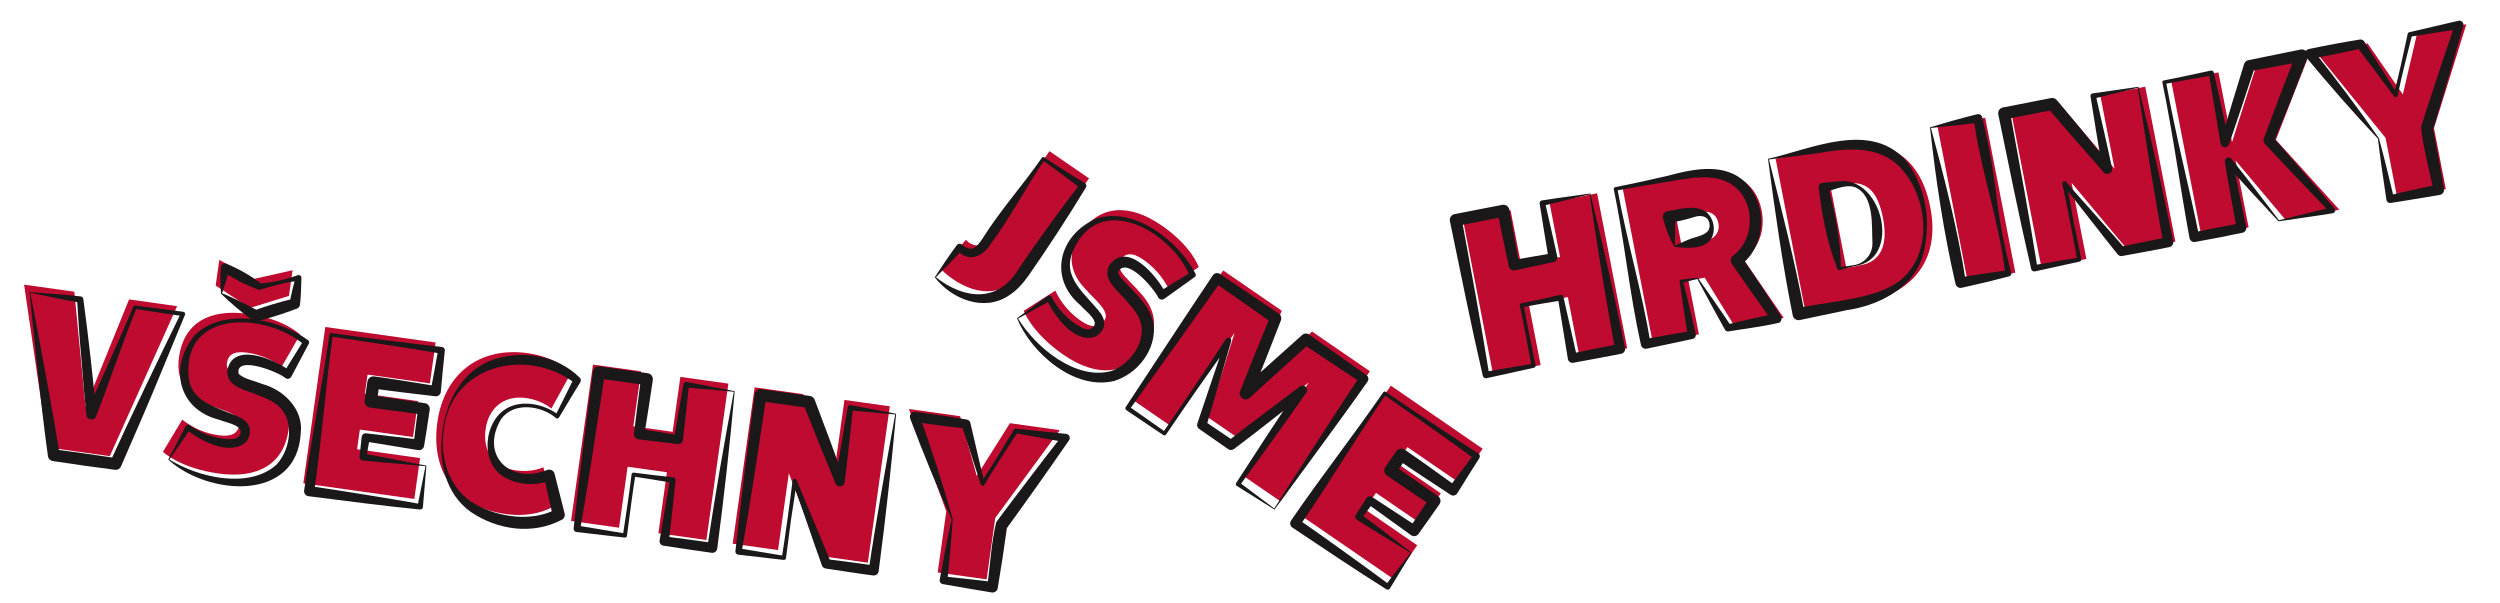 <?xml version="1.0" encoding="UTF-8"?><svg id="uuid-3bf481db-0c0f-4449-8883-a372dbc1bb80" xmlns="http://www.w3.org/2000/svg" xmlns:xlink="http://www.w3.org/1999/xlink" viewBox="0 0 1413.98 341.24"><defs><clipPath id="uuid-5739f59f-5279-4214-8e11-b55d16ccd5d9"><rect x="241.69" y="-62.65" width="127.1" height="598.61" transform="translate(28.41 505.98) rotate(-82)" style="fill:none;"/></clipPath><clipPath id="uuid-32be4c91-fff3-46b0-bbc2-e0911eda718a"><rect x="632.42" y="47.66" width="101.17" height="316.82" transform="translate(130.23 657.07) rotate(-56)" style="fill:none;"/></clipPath><clipPath id="uuid-91cc2bb2-2a1a-495e-8fe3-2c634069c686"><rect x="822.57" y="59.89" width="586.86" height="105.48" transform="translate(.99 234.62) rotate(-12.01)" style="fill:none;"/></clipPath></defs><g id="uuid-9fba72c0-9b96-4076-80ca-2ab9e4f05bbc"><g id="uuid-6de97cb6-78bf-44a5-9b16-d0726625d567"><path id="uuid-839c294e-fa59-4b4e-ba20-23b2a6bc8779" d="M13.62,161l13.47,92.09,35,4.91,38.08-84.83-27.17-3.82-24.63,60.69-6.33-65.05-28.42-3.99Z" style="fill:#be0b2f;"/><g id="uuid-41f56afe-d09e-45f4-87ff-f02722ebc68a"><g style="clip-path:url(#uuid-5739f59f-5279-4214-8e11-b55d16ccd5d9);"><g id="uuid-001cdfef-ba56-42b1-9167-c88128c122b0"><path id="uuid-4e8e890e-21a6-48fb-acf2-3e3f02d77a6a" d="M92.16,255.52l10.92-18.17c6,4.78,13.18,7.84,20.79,8.85,6.57.92,10.81-.8,11.56-6.11.72-5.18-6.46-7.21-14.7-10.05l-3.04-1.2c-10.32-3.63-18.56-11.88-16.45-26.91,2.65-18.83,16.63-27.55,39.12-24.4,20.72,2.91,29.4,11.73,29.4,11.73l-10.41,18.12c-5.84-4.23-12.62-6.95-19.76-7.93-7.2-1.01-10.59,1.09-11.28,6.02-.78,5.56,6.96,7.29,15.42,10.41l2.92,1.19c9.8,3.56,18.64,11.39,16.58,26.04-2.7,19.2-17.19,27.86-39.68,24.7-21.98-3.09-31.38-12.28-31.38-12.28M121.98,161.54l2.05-14.53,19.61,10.75,21.83-4.93-2.04,14.53-22.09,6.82-19.35-12.64Z" style="fill:#be0b2f;"/><path id="uuid-0b3ce35c-de18-44d2-bcee-c36b27b0638e" d="M237.59,259.08l-3.25,23.12-62.78-8.82,12.42-88.44,62.41,8.77-3.25,23.12-35.25-4.95-1.51,10.75,30.07,4.23-2.85,20.33-30.07-4.23-1.57,11.12,35.63,5.01Z" style="fill:#be0b2f;"/><path id="uuid-ac6b6f0d-cdf6-477f-b419-abc27ea3c137" d="M247.37,238.82c3.85-27.43,23.81-42.9,51.11-39.07,16.93,2.37,24.61,10.93,24.61,10.93l-11.24,20.44s-5.01-4.7-14.36-6.01c-12.25-1.73-21.14,5.54-22.82,17.53-1.76,12.51,4.44,21.61,17.19,23.41,9.47,1.33,15.46-1.82,15.46-1.82l5.35,22.4s-9.93,6.47-26.73,4.11c-29.31-4.12-42.35-25.03-38.57-51.93" style="fill:#be0b2f;"/><path id="uuid-7a00f5ed-e589-4239-b257-243d2a81ed47" d="M411.97,216.98l-12.44,88.44-27.16-3.82,4.84-34.49-22.23-3.12-4.85,34.49-27.16-3.82,12.43-88.45,27.17,3.82-4.37,31.08,22.24,3.13,4.37-31.08,27.17,3.82Z" style="fill:#be0b2f;"/><path id="uuid-016c3538-d427-4b54-b8a8-4d001367e9f2" d="M503.27,229.81l-12.42,88.45-26.79-3.77-17.9-46.83-6.11,43.46-25.65-3.6,12.43-88.45,27.42,3.86,17.49,45.1,5.88-41.82,25.65,3.6Z" style="fill:#be0b2f;"/><path id="uuid-76c2d2ad-7fc4-4cd6-8844-adbf2a52026e" d="M535.21,289.19l-21.11-57.86,28.93,4.07,9.42,33.79,18.75-29.84,28.18,3.96-36.48,49.63-4.88,34.76-27.67-3.9,4.87-34.62Z" style="fill:#be0b2f;"/><path id="uuid-eb893dea-a3a9-4432-94e1-a57f94dbf93d" d="M16.71,165.19c9.01.82,18.88,1.28,28.9,2.45.83.1,1.47.77,1.53,1.6,2.91,21.6,5.36,43.25,7.34,64.94l-5.43-.79c8.51-20.11,18.09-39.79,26.33-60.01.17-.42.61-.67,1.06-.6,9.06,1.29,18.13,2.41,27.2,3.56.68.09,1.16.71,1.07,1.39-.02.12-.05.24-.1.36l-17.78,42.98c-5.97,14.31-12.28,28.47-18.39,42.71-.58,1.34-1.97,2.13-3.41,1.94-11.74-1.53-23.46-3.14-35.15-4.95-1.44-.22-2.56-1.36-2.77-2.8-2.24-15.82-3.89-31.67-5.73-47.28l-4.68-45.5ZM17.17,165.64c5.04,26.58,12.46,65.17,16.53,91.37l-2.82-2.81c11.68,1.49,23.35,3.16,35,4.92l-3.5,1.93c11.2-24.47,27.94-59.48,39.98-83.99l.97,1.75c-9.04-1.4-18.07-2.82-27.13-4.07l1.06-.61c-8.18,20.25-15.02,41.03-22.94,61.38-.95,2.72-5.21,2.12-5.42-.7-1.21-10.85-2.04-21.74-2.94-32.63-.99-10.84-1.72-21.71-2.35-32.59l1.53,1.6c-8.92-1.51-18-3.71-27.95-5.54" style="fill:#1a1818;"/><path id="uuid-8b6f09a5-61fc-4adb-abd1-7bd4ca378395" d="M95.16,259.97l9.91-19.01c.4-.73,1.31-.99,2.04-.6.12.07.23.15.33.24,5.79,4.19,12.56,6.82,19.66,7.63,3.37.45,6.94.18,8.16-1.57,4.09-6.04-7.07-7.39-11.34-9.27-23.41-5.79-28.47-30.08-13.86-47.73,16.02-16.06,47.57-9.49,64.25,2.78.61.52.73,1.43.27,2.09l-9.78,18.46c-.61,1.15-2.04,1.59-3.19.98-3.65-3.48-28.66-13.39-26.65-2.6,3.14,3.15,8.92,3.95,13.52,5.86,11.87,3.18,23.19,14.17,21.64,27.49-2.04,39.74-52.77,35.53-74.94,15.23M95.8,259.89c16.21,10.18,45,16.92,60.54,2.95,8.51-9.03,10.83-27.24-.92-34.77-2.7-1.98-5.75-3.02-9.36-4.55-5.99-2.8-17.57-4.18-17.54-13.29,2.34-17.61,26.92-7.03,35.69-.34l-3.64.68,10.99-17.76.27,2.09c-20.35-17.67-67.15-20.47-65.26,16.51.5,17.15,17.66,18.92,30.07,25.18,1.74,1.07,4.11,2.86,4.66,6.01.34,2.62-.43,5.26-2.13,7.29-8.96,8.41-25.84-.56-33.77-6.97l2.35-.36-11.93,17.33Z" style="fill:#1a1818;"/><path id="uuid-34fec142-7d9f-4d66-9794-9c42b6b28bcf" d="M125.02,166.1c-.43-4.99-.47-10.01-.11-15,.1-1.29,1.22-2.26,2.52-2.16,7.32,2.91,14.19,6.82,20.43,11.62l-1.3-.18c7.47-.56,14.83-2.16,21.87-4.75.84-.26,1.74.21,2,1.06.08.26.09.55.03.82-.12,4.92-.23,9.84-.77,14.71-.12,1.08-.84,2-1.87,2.36-7.27,2.77-14.69,5.13-22.23,7.05-.89.31-1.88.17-2.65-.37-6.32-4.62-12.31-9.67-17.91-15.14M125.6,165.83c7.09,3.03,14.02,6.41,20.77,10.14l-2.65-.37c7.25-2.64,14.64-4.86,22.15-6.64l-2.06,2.42c.83-4.82,2.07-9.58,3.31-14.35l2.03,1.87c-7.83.46-15.28,3.08-22.65,5.08-7.17-2.63-14-6.12-20.33-10.38l3.62-1.81c-.97,4.35-2.45,8.79-4.19,14.05" style="fill:#1a1818;"/><path id="uuid-ec5a4ce5-329b-48ef-9a1a-d1e3348ff16d" d="M241.17,263.3l-1.97,23.53c-.08.82-.8,1.42-1.62,1.35-.05,0-.1-.01-.14-.02-18.28-1.75-44.49-5.14-62.97-7.51-1.56-.2-2.66-1.62-2.46-3.18,0-.02,0-.05.01-.07,4.06-29.5,10.14-58.69,14.31-88.17.08-.53.56-.9,1.09-.83,18.44,2.6,44.31,5.79,62.54,7.85,1.01.12,1.73,1.02,1.63,2.03-.78,7.79-1.65,15.56-2.28,23.37-.12,1.5-1.44,2.61-2.94,2.49-.03,0-.06,0-.09,0-11.86-1.41-23.73-2.77-35.55-4.44l3.87-2.92-1.44,10.75-2.97-3.94,30.03,4.43c1.79.23,3.05,1.88,2.82,3.67,0,.02,0,.03,0,.05-.98,6.82-2.04,13.63-3.17,20.43-.26,1.59-1.75,2.67-3.34,2.41,0,0-.01,0-.02,0l-29.98-4.9,2.61-1.96-1.96,11.07-1.63-2.17c12.33,2.06,24.23,4.64,35.62,6.71M240.66,263.69c-12.36-1.26-24.21-2.02-35.64-3.29-1.03-.12-1.77-1.05-1.65-2.07,0-.03,0-.07.01-.1l1.18-11.18c.14-1.23,1.25-2.12,2.48-1.98.05,0,.09.01.14.02l30.16,3.55-3.39,2.55c.77-6.81,1.62-13.6,2.55-20.37l2.8,3.71-30.08-4.03c-1.9-.26-3.24-2.01-2.98-3.91,0-.01,0-.03,0-.04l1.57-10.73c.28-1.87,2.01-3.17,3.88-2.92,11.75,1.64,23.45,3.59,35.17,5.49l-3.26,2.46c1.53-7.64,2.83-15.32,4.22-22.98l1.62,2.15c-17.97-3.17-43.98-6.98-62.28-9.69l1.1-.84c-4.12,29.48-6.32,59.24-10.55,88.7l-2.44-3.25c18.52,2.7,44.44,6.9,62.6,10.13l-1.75,1.32,4.54-22.71Z" style="fill:#1a1818;"/><path id="uuid-6f654b28-318f-43a5-bcae-9ce0c0ff3d69" d="M250.37,243.19c2.13-16.8,11.49-33.72,28.35-39.72,16.69-5.65,36.46-2.57,49.25,10.21.63.65.74,1.65.28,2.43-4.01,6.67-8.14,13.27-12.06,19.99-.33.57-1.06.76-1.63.43,0,0,0,0,0,0-8.3-7.2-23.97-9.46-31.12.49-12.2,20.39,5.14,37.04,25.76,28.91,1.55-.78,3.43-.16,4.21,1.39.1.2.18.41.24.63l5.66,22.32c.43,1.41-.17,2.93-1.46,3.65-16.6,8.78-36.36,5.84-51.35-4.22-14.91-10.39-18.8-29.67-16.12-46.5M251.01,243.28c-2.53,16.08,3.48,34.34,18.29,42.14,12.96,7.31,31.6,9.7,44.82,2.78l-1.45,3.65-5.05-22.46,4.45,2.02c-8.44,3.55-18.03,3.13-26.14-1.13-12.51-6.63-12.8-24.83-4.58-34.89,8.62-10.49,24.73-8.2,34.6-.71l-1.82.29c3.57-6.91,6.93-13.94,10.42-20.89l.27,2.42c-26.83-20.21-69.8-10.15-73.83,26.77" style="fill:#1a1818;"/><path id="uuid-3a24a6c2-8242-4433-acb8-4bb14b31094a" d="M415.54,221.2c-2.63,29.15-5.98,59.57-9.87,89.03-.19,1.53-1.58,2.62-3.12,2.43h0c-9.13-1.21-18.22-2.7-27.33-4.03-1.4-.21-2.38-1.51-2.17-2.92l5.91-34.41,1.35,1.8c-7.37-1.33-14.77-2.48-22.17-3.59l1.26-.96c-1.87,11.46-3.26,22.99-4.79,34.5-.08.64-.67,1.09-1.31,1.01,0,0-.01,0-.02,0l-27.26-3.15c-1-.12-1.71-1.02-1.59-2.02,0-.03,0-.05.01-.08,3.12-29.62,7.1-59.13,10.9-88.65.24-1.84,1.92-3.14,3.76-2.91.04-.06,27.19,3.89,27.24,3.85,1.84.24,3.13,1.92,2.89,3.76,0,.01,0,.02,0,.04-1.56,10.36-3.07,20.73-4.79,31.06l-2.53-3.35,22.17,3.56-2.84,2.15c1.65-10.36,3.56-20.69,5.33-31.03.14-.82.92-1.38,1.74-1.24,0,0,0,0,0,0,9.41,1.65,18.47,3.62,27.2,5.18M415.02,221.59c-9.37-.98-18.42-1.56-27.12-2.46l1.77-1.33c-1.15,10.4-2.16,20.82-3.43,31.2-.17,1.36-1.41,2.32-2.76,2.16-.03,0-.05,0-.07-.01l-22.3-2.68c-1.59-.19-2.73-1.64-2.54-3.23,1.21-10.43,2.61-20.85,3.97-31.26l2.88,3.82-27.16-3.8,3.84-2.89c-4.48,29.43-8.78,58.89-13.95,88.23l-1.59-2.09,27.07,4.49-1.33,1c1.71-11.48,3.55-22.95,4.91-34.48.07-.6.6-1.02,1.2-.96,0,0,0,0,.01,0,7.44.97,14.88,1.91,22.35,2.66.84.09,1.46.84,1.37,1.69,0,.04,0,.07-.02.11l-3.79,34.64-2.26-3c9.07,1.22,18.15,2.29,27.19,3.64l-3.2,2.41c4.4-29.53,9.39-58.04,14.97-87.85" style="fill:#1a1818;"/><path id="uuid-1fd5e7ca-1502-4bd3-8b6e-622867f8be77" d="M506.85,234.03c-2.65,29.15-5.98,59.57-9.89,89.03-.19,1.52-1.58,2.61-3.1,2.42-8.99-1.14-17.94-2.64-26.91-3.94-.94-.14-1.74-.79-2.06-1.68-5.67-15.73-10.89-31.62-16.56-47.35l2.37-.26-3.31,21.69-2.85,21.75c-.08.63-.66,1.08-1.29,1-.03,0-25.73-2.99-25.77-2.99-.97-.11-1.66-.99-1.54-1.95,0-.03,0-.05.01-.08,3.1-29.62,7.07-59.13,10.88-88.65.24-1.83,1.91-3.12,3.74-2.88h0s27.43,3.85,27.49,3.82c1.23.17,2.26.99,2.71,2.15,5.75,15.06,11.36,30.19,16.82,45.37l-5.18.6c2.17-13.95,4.67-27.86,7.07-41.78.14-.78.88-1.3,1.66-1.17.03,0,25.7,4.91,25.73,4.91M506.34,234.42l-25.6-2.31,1.7-1.28c-1.52,14-2.95,28.02-4.71,41.99-.22,1.47-1.59,2.49-3.07,2.27-.92-.14-1.7-.73-2.07-1.58-6.18-14.94-12.25-29.92-18.19-44.94l2.7,2.14-27.41-3.89,3.8-2.86c-4.47,29.43-8.79,58.89-13.99,88.22l-1.53-2.03,25.56,4.22-1.32,1c1.74-10.81,4.76-32.6,6.05-43.46.1-.68.72-1.15,1.4-1.05.43.06.8.35.97.75,6.26,15.51,12.98,30.84,19.25,46.35l-2.12-1.69c8.93,1.21,17.89,2.23,26.81,3.6l-3.2,2.41c3.67-25.15,10.26-62.39,14.97-87.86" style="fill:#1a1818;"/><path id="uuid-5974e00d-5f04-45dc-8316-4021007f46bd" d="M538.21,293.64c-8.54-18.88-16.17-37.71-23.42-56.94-.53-1.45.22-3.06,1.68-3.59.4-.15.84-.2,1.26-.15,9.75,1.21,19.48,2.65,29.16,4.36.94.16,1.7.87,1.92,1.8,2.72,11.38,5.25,22.82,8.08,34.17l-2.08-.3c6.51-9.78,12.59-19.84,18.62-29.92.26-.44.77-.67,1.27-.59l28.31,2.92c1.27.15,2.18,1.3,2.04,2.57-.05.42-.21.81-.47,1.15-11.67,16.89-23.54,33.65-35.61,50.26l.63-1.54c-1.58,11.64-3.35,23.25-5.3,34.84-.26,1.59-1.77,2.67-3.36,2.41,0,0-.01,0-.02,0-9.25-1.59-18.52-3.02-27.74-4.74-1.14-.21-1.9-1.3-1.69-2.44,0,0,0,0,0,0,2.07-11.29,4.22-22.67,6.73-34.27M538.85,293.58c-.75,11.48-1.84,23.17-3.01,34.95l-1.87-2.48c9.28.89,18.53,2.05,27.79,3.07l-3.41,2.57c1.74-12.05,2.26-24.58,5.11-36.34,6.06-8.29,12.37-16.4,18.54-24.6,6.17-8.2,12.48-16.3,18.79-24.4l1.57,3.72-28.02-5.01,1.27-.59c-6.46,9.81-12.89,19.65-18.87,29.75-.32.54-1.02.71-1.56.39-.24-.14-.41-.36-.5-.63-3.47-11.19-7.22-22.31-10.79-33.48l2.09,1.84c-9.69-1.02-19.34-2.31-28.97-3.82l3.02-3.73c6.85,19.38,13.31,39.12,18.81,58.79" style="fill:#1a1818;"/></g></g></g></g><g id="uuid-f7598b6f-0748-4f98-a132-d86af2e083f9"><g style="clip-path:url(#uuid-32be4c91-fff3-46b0-bbc2-e0911eda718a);"><g id="uuid-93cafe36-6977-4c2b-a9f2-986c1d408451"><path id="uuid-496ca9f6-6307-4331-991f-3b404a1fa20a" d="M532.49,152.5l13.75-16.86c.51.52,1.06,1,1.64,1.44,4.84,3.33,8.97,1.83,13.16-4.27l32.51-47.32,22.39,15.38-34.16,49.74c-11.92,17.35-27.96,17.48-42.99,7.16-2.26-1.55-4.37-3.31-6.3-5.26" style="fill:#be0b2f;"/><path id="uuid-5716c1a3-ac13-41fd-a694-047c1e9b2b22" d="M579.01,175.79l17.88-11.4c3.24,6.95,8.31,12.9,14.67,17.2,5.46,3.75,10.02,4.09,13.05-.32,2.96-4.31-2.55-9.35-8.66-15.55l-2.2-2.44c-7.61-7.85-11.32-18.91-2.71-31.43,10.76-15.67,27.17-17.24,45.89-4.39,17.25,11.85,21.08,23.6,21.08,23.6l-17.4,11.58c-3.34-6.38-8.2-11.85-14.15-15.91-5.99-4.11-9.96-3.75-12.77.35-3.17,4.63,2.98,9.64,9.15,16.19l2.09,2.36c7.19,7.57,11.6,18.5,3.22,30.69-10.97,15.98-27.8,17.28-46.52,4.42-18.29-12.57-22.62-24.98-22.62-24.98" style="fill:#be0b2f;"/><path id="uuid-de6e8c87-f001-446a-a0f1-60115829287c" d="M724.24,283.59l-20.5-14.09,36.54-53.2-40.56,31.1-16.51-11.34,15.07-47.84-36.2,52.68-20.82-14.3,50.57-73.62,33.12,22.76-16.97,42.52,34.12-30.75,32.7,22.47-50.56,73.61Z" style="fill:#be0b2f;"/><path id="uuid-15a99119-6e72-41a3-83ad-bc4e9484b216" d="M801.56,308.38l-13.22,19.26-52.27-35.91,50.57-73.62,51.94,35.68-13.22,19.25-29.33-20.15-6.16,8.95,25.04,17.19-11.64,16.92-25.02-17.19-6.36,9.25,29.66,20.37Z" style="fill:#be0b2f;"/><path id="uuid-7ab1e2bf-c661-4196-944b-bf87d34bf673" d="M528.69,156.82c3.7-5.66,7.86-11.97,12.48-18.18.65-.88,1.89-1.06,2.77-.41,1.88,1.85,4.79,2.99,6.51,2.15,1.91-.77,3.66-3,5.29-5.52,10.05-16.03,22.81-30.12,33.53-45.63.3-.44.9-.55,1.34-.26,0,0,0,0,0,0,7.51,5.07,15.16,9.93,22.95,14.59.87.53,1.14,1.67.6,2.54-.03.05-.07.1-.1.15-10.23,16.85-21.02,33.34-32.25,49.53-2.94,4.12-6.49,8.39-11.12,11.29-14.04,9.54-32.47,2.19-42.01-10.26M529.33,156.79c15.99,12.67,35.61,14.59,46.89-4.85,11.07-16.29,22.6-32.28,34.65-47.88l.5,2.69c-7.14-5.6-14.42-10.99-21.85-16.18l1.34-.25c-10.64,15.57-19.22,32.53-30.57,47.67-4.08,6.94-12.66,10.95-19,3.38l3.07-.13c-4.56,5.04-9.56,9.96-15.03,15.55" style="fill:#1a1818;"/><path id="uuid-22b58ccc-1af6-48a1-a8b6-9588c522e909" d="M575.22,179.98l17.36-12.59c.67-.47,1.61-.31,2.08.36.08.11.14.24.19.37,3.3,6.34,8.19,11.71,14.19,15.6,2.83,1.92,6.14,3.26,8.01,2.24,6.35-3.59-3.04-9.77-6.02-13.36-18.35-15.43-12.01-39.76,8.88-48.9,21.51-7.22,46.82,12.73,56.29,31.14.31.74.02,1.61-.69,2l-17.01,12.17c-1.08.76-2.56.51-3.33-.57-.1-.14-.18-.29-.25-.45-2.22-4.83-17.48-22.64-22.23-14.63-.59,1.39.47,2.47,1.7,4.19,7.51,8.34,18.71,17.04,18.28,29.93-.7,12.72-10.1,23.96-22.2,27.9-22.53,5.85-47.33-15.71-55.25-35.39M575.82,180.19c9.99,16.33,32.73,35.21,52.88,29.63,11.64-4.28,21.85-19.56,14.68-31.53-1.53-2.98-3.81-5.26-6.36-8.25-4.1-5.18-13.84-11.58-9.76-19.72,9.94-14.72,27.25,5.71,32.09,15.62l-3.57-1.01,17.78-11.01-.69,1.99c-10.34-24.89-50.98-48.27-65.79-14.32-7.21,15.56,7.37,24.8,15.68,35.94,1.08,1.74,2.4,4.39,1.49,7.45-.86,2.5-2.73,4.52-5.16,5.58-11.75,3.54-22.88-12.03-27.13-21.3l2.26.72-18.41,10.2Z" style="fill:#1a1818;"/><path id="uuid-8d8f239a-cda7-44f6-bf17-07076bb73cdb" d="M720.82,288.21l-21.28-13.37c-.56-.35-.73-1.09-.38-1.65,11.67-18.13,23.48-36.17,35.54-54.03l3.63,3.45c-13.47,10.43-26.75,21.11-40.38,31.33-.96.75-2.3.78-3.3.09l-16.48-11.49c-.95-.66-1.35-1.87-.98-2.97,5.25-15.88,10.71-31.68,16.08-47.52l2.86,1.4c-12.48,17.27-24.73,34.7-36.65,52.37-.32.48-.97.61-1.45.29,0,0-.01,0-.02-.01l-20.95-14.11c-.59-.4-.74-1.19-.35-1.78,0,0,0,0,.01-.01,16.43-24.83,32.66-49.8,49.27-74.5.88-1.3,2.64-1.65,3.95-.77.02.01.03.02.05.03l33.3,22.47c1.24.84,1.73,2.44,1.16,3.83-5.52,14.23-11.08,28.43-16.84,42.57l-5.34-3.73,34.21-30.63c1.09-1,2.73-1.11,3.95-.25l32.38,22.92c1.19.8,1.5,2.42.7,3.61,0,.01-.02.03-.03.04-15.03,21.52-37.07,51.01-52.66,72.45M720.7,287.58c14.05-21.95,34.31-53.5,48.45-74.79l.68,3.64-33.02-21.99,3.95-.25-34.01,30.85c-2.48,2.41-6.72-.58-5.36-3.69,5.55-14.23,11.31-28.37,17.12-42.49l1.16,3.82-32.94-23.02,3.99-.74c-17.1,24.36-34.59,48.46-51.87,72.71l-.34-1.79,20.7,14.5-1.48.27c6.14-8.7,12.12-17.52,18.04-26.37,5.98-8.82,11.9-17.67,17.69-26.62.5-.73,1.51-.92,2.24-.42.58.4.84,1.13.63,1.81-4.68,16.06-9.26,32.14-14.05,48.16l-1.04-3,16.59,11.22-3.3.09c13.4-10.51,27.15-20.58,40.71-30.89,2.18-1.8,5.29,1.2,3.62,3.44-12.32,17.64-24.89,35.12-37.61,52.49l-.32-1.73,19.75,14.8Z" style="fill:#1a1818;"/><path id="uuid-b6953a01-e0ad-4b3c-b801-653d359074c8" d="M798.4,312.63l-12.25,20.18c-.43.7-1.34.92-2.04.49-.04-.03-.09-.06-.13-.09-15.59-9.73-37.53-24.46-53.01-34.82-1.3-.87-1.65-2.64-.78-3.94.01-.02.03-.04.04-.06,16.78-24.58,35.25-48.01,52.13-72.53.3-.44.91-.56,1.35-.26,15.34,10.55,37.07,24.95,52.47,34.92.85.55,1.1,1.69.56,2.55-4.17,6.62-8.42,13.19-12.48,19.9-.78,1.29-2.45,1.7-3.74.92-.02-.02-.05-.03-.07-.05-9.98-6.56-20-13.06-29.83-19.83l4.77-.89-6.1,8.97-.9-4.85,24.92,17.36c1.5,1.02,1.89,3.05.87,4.55,0,.01-.01.02-.02.03-3.93,5.66-7.91,11.29-11.95,16.88-.95,1.31-2.77,1.6-4.08.65l-24.64-17.75,3.21-.59-6.68,9.03-.49-2.67c10.11,7.35,19.61,14.96,28.88,21.9M797.77,312.74c-10.5-6.64-20.77-12.61-30.43-18.85-.87-.57-1.11-1.73-.54-2.6.02-.02.03-.05.05-.07l6.03-9.49c.67-1.04,2.05-1.35,3.1-.69.04.03.08.05.12.08l25.41,16.63-4.16.77c3.73-5.74,7.53-11.44,11.38-17.09l.85,4.58-25.15-17.03c-1.58-1.08-2-3.23-.92-4.82,0-.01.02-.02.03-.04l6.19-8.91c1.08-1.55,3.21-1.95,4.77-.88,9.78,6.71,19.38,13.68,29.02,20.6l-4.01.74c4.78-6.15,9.37-12.44,14.03-18.68l.49,2.64c-14.67-10.85-36.25-25.86-51.42-36.45l1.35-.25c-16.83,24.55-32.07,50.19-48.99,74.69l-.74-4c15.38,10.68,36.7,25.99,51.52,36.99l-2.16.4,14.18-18.31Z" style="fill:#1a1818;"/></g></g></g><g id="uuid-ea9f4faf-efca-4fdb-be95-dfde4de60361"><path id="uuid-753cca35-80da-4a65-b4d6-793c95db88ec" d="M903.3,109.32l17.05,87.66-26.93,5.24-6.65-34.19-22.04,4.28,6.66,34.18-26.92,5.24-17.05-87.66,26.92-5.24,5.99,30.81,22.04-4.29-5.99-30.79,26.92-5.24Z" style="fill:#be0b2f;"/><g id="uuid-5be00cbb-d648-4cf9-a2cb-3dbec309dd2b"><g style="clip-path:url(#uuid-91cc2bb2-2a1a-495e-8fe3-2c634069c686);"><g id="uuid-3ed6a7f9-6ccd-4bd5-ba8f-61fdadc86af9"><path id="uuid-eb19ca34-f79a-48df-9a57-50efe270ba88" d="M964.13,157.01l-9.14,1.78,5.89,30.3-26.04,5.06-17.06-87.66,41.71-8.1c19.02-3.71,33.57,3.6,36.88,20.63,2.19,11.28-1.71,21.25-10.02,27.95l22.49,32.78-27.42,5.34-17.29-28.09ZM951.11,138.88l12.42-2.29c6.26-1.21,9.38-5.2,8.38-10.34s-4.83-7.51-11.59-6.2l-12.42,2.29,3.21,16.53Z" style="fill:#be0b2f;"/><path id="uuid-e0222b12-48fe-450c-8121-98a03475a1c3" d="M1004.27,89.68l36.32-7.06c28.17-5.49,45.79,6.94,51.2,34.75,5.65,29.04-9.36,48.08-36.66,53.4l-33.81,6.57-17.06-87.66ZM1052.9,149.88c10.77-2.09,15.09-11.25,12.12-26.53-3.11-16.02-10.02-21.44-21.16-19.28l-8.51,1.66,8.91,45.83,8.65-1.68Z" style="fill:#be0b2f;"/><rect id="uuid-f785861b-f6d6-435a-8f74-ea502422e142" x="1104.17" y="68.42" width="27.43" height="89.3" transform="translate(-1.01 215.69) rotate(-11.02)" style="fill:#be0b2f;"/><path id="uuid-37eb0cda-03b5-4357-9205-ca80dcbc9c63" d="M1213.33,49.02l17.05,87.66-26.55,5.17-32.17-38.46,8.39,43.08-25.42,4.95-17.05-87.66,27.18-5.28,31.22,36.94-8.07-41.44,25.42-4.95Z" style="fill:#be0b2f;"/><path id="uuid-dd91c5e3-6245-4a21-bc52-26477e24e464" d="M1292.83,124.53l-28.39-33.73,7.36,37.82-26.66,5.19-17.06-87.66,26.66-5.19,7.67,39.44,13.87-43.63,29.68-5.78-18.72,48.09,35.89,39.55-30.31,5.89Z" style="fill:#be0b2f;"/><path id="uuid-d97fe268-4353-423b-8b1c-e32a33e36c7d" d="M1349.23,77.95l-38.79-47.82,28.67-5.57,19.91,28.87,8.01-34.31,27.93-5.43-18.32,58.79,6.7,34.45-27.43,5.33-6.67-34.31Z" style="fill:#be0b2f;"/><path id="uuid-add0b1f6-d80b-41b2-a353-10259fbcc0ca" d="M899.45,109.4c7.01,28.4,13.75,58.25,19.66,87.37.32,1.51-.64,2.99-2.15,3.31,0,0,0,0,0,0-9.03,1.84-18.1,3.39-27.15,5.1-1.4.26-2.74-.66-3.01-2.05l-5.62-34.45,1.87,1.26c-7.41,1.14-14.77,2.47-22.13,3.82l.88-1.31c1.96,11.44,4.4,22.79,6.72,34.17.12.64-.29,1.25-.93,1.38,0,0,0,0,0,0l-26.79,5.91c-.96.21-1.92-.39-2.14-1.36-6.71-29.06-12.57-58.28-18.6-87.47-.38-1.82.79-3.6,2.61-3.98,0,0,0,0,0,0,.02-.07,26.96-5.17,27-5.23,1.82-.37,3.59.8,3.96,2.62,0,.01,0,.02,0,.03,1.9,10.29,3.84,20.58,5.59,30.9l-3.48-2.33,22.13-3.85-1.99,2.95c-1.81-10.34-3.38-20.73-5.07-31.08-.14-.82.42-1.6,1.24-1.74,0,0,0,0,0,0,9.43-1.51,18.64-2.59,27.41-3.96M899.09,109.93c-9.18,2.12-17.93,4.52-26.44,6.51l1.23-1.84c2.3,10.21,4.74,20.39,6.92,30.63.28,1.33-.57,2.65-1.9,2.93-.03,0-.06.01-.09.02l-21.95,4.73c-1.57.34-3.12-.66-3.46-2.23,0,0,0,0,0,0-2.26-10.25-4.33-20.55-6.43-30.83l3.97,2.67-26.91,5.25,2.69-3.99c5.35,29.28,10.87,58.53,15.54,87.94l-2.18-1.47,27.05-4.57-.93,1.38c-2.12-11.41-4.13-22.85-6.6-34.19-.13-.59.24-1.17.82-1.3.02,0,.04,0,.06-.01,7.33-1.51,14.66-3.03,21.95-4.75.82-.19,1.65.32,1.84,1.14,0,.04.02.08.02.12l7.69,33.99-3.11-2.1c8.97-1.81,17.91-3.76,26.9-5.42l-2.24,3.33c-5.46-29.35-10.02-57.93-14.45-87.93" style="fill:#1a1818;"/><path id="uuid-873bd0ef-3f47-4cc8-beaf-52750e80afc3" d="M959.97,157.65l-8.84,2.41.75-1.11c2.64,9.97,4.85,20.03,7.22,30.05.27,1.19-.47,2.38-1.67,2.66-.05.01-.1.02-.15.03-8.63,1.94-17.3,3.67-25.95,5.52-1.46.31-2.9-.62-3.21-2.08,0-.03-.01-.06-.02-.09-6.5-29.07-9.27-58.85-15.35-87.98-.11-.54.23-1.07.77-1.19,0,0,0,0,0,0,9.93-1.99,19.84-4.12,29.71-6.44,14.84-3.99,33.67-8.08,45.36,5.24,11.34,13,9.8,34.85-4.15,45.34l.68-4.61c7.5,10.99,14.87,22.07,22.09,33.24.84,1.3.46,3.03-.84,3.87-9.42,2.23-19.21,3.33-28.8,4.94-.77.11-1.53-.26-1.92-.94-5.22-9.24-10.31-18.81-15.71-28.84M960.23,157.06c6.11,8.69,12.55,17.85,18.86,27.34l-2.08-.91c9.06-2.21,18.16-4.16,27.26-6.17l-1.8,4.4c-7.81-10.73-15.48-21.56-22.99-32.49-1.01-1.47-.71-3.48.7-4.58,11.03-8.19,12.6-25.64,3.98-36.13-10.11-11.71-26.04-8.22-40.26-5.83-10.01,1.55-19.99,3.26-29.94,5.15l.8-1.19c5.29,29.29,13.88,57.94,18.76,87.33l-3.23-2.18c8.71-1.53,17.4-3.18,26.13-4.61l-1.81,2.68c-1.57-10.21-3.29-20.4-4.59-30.67-.06-.49.28-.93.76-1,3.26-.47,6.46-.8,9.46-1.14" style="fill:#1a1818;"/><path id="uuid-ade2f64e-efeb-4845-8a94-63e4c2d8db54" d="M947.26,138.96c5.5-2.48,8.89-4.19,12.66-5.04,3.52-1.13,7.55-2.57,6.97-7.11-.52-4.89-5.29-5.36-9.07-3.93-4.37,1.36-8.83,2.39-13.35,3.11l2.68-3.93c.66,4.78.24,9.76.11,16.9M946.9,139.49c-2.84-5.07-4.97-10.5-6.33-16.15-.41-1.72.65-3.45,2.36-3.86,0,0,.01,0,.02,0,6.98-1.05,15.33-3.95,21.95.26,4.28,3.63,5.62,9.66,3.27,14.76-3.87,7.18-15.77,5.83-21.28,5" style="fill:#1a1818;"/><path id="uuid-e98db82b-b9ee-45e5-945d-d68a0cce1241" d="M999.98,89.84c24.58-5.55,58.86-22.24,78.83,2,10.89,15.18,13.75,35.27,8.65,52.94-5.51,18.51-25.48,28.19-43.16,30.68l-26.36,5.56c-1.81.38-3.59-.78-3.98-2.59-5.86-29.12-10.19-59.73-13.98-88.58M1000.51,90.2c7.44,29.6,14.6,57.45,20.13,86.82l-3.99-2.7c15.07-3.35,37.87-4.76,51.56-11.71,25.59-12.07,24.17-48.99,6.89-67.51-12.28-13.38-31.34-11.25-47.61-8.34l-26.98,3.44" style="fill:#1a1818;"/><path id="uuid-358a9548-b50b-42b5-9444-177ac170083c" d="M1048.81,149.91c6-1.05,10.33-6.31,10.22-12.4-.5-9.72,1.21-26.9-9.78-31.6-5.55-1.91-11.35,1.4-17.43,2.79l2.12-3.14c3.92,14.9,7.29,30.63,7.22,46.16l-1.12-.76c2.94-.17,5.87-.52,8.77-1.05M1048.93,150.54c-2.88.6-5.73,1.37-8.52,2.31-.47.14-.96-.13-1.1-.6-.02-.05-.03-.1-.03-.16-5.94-14.49-8.68-30.41-10.65-45.81-.2-1.36.74-2.62,2.1-2.83,0,0,0,0,0,0,3.14-.37,6.21-.64,9.44-.88,24.17-3.16,36.08,44.11,8.76,47.97" style="fill:#1a1818;"/><path id="uuid-ce0a88b0-6742-48b0-8d0f-d5108942f2cb" d="M1091.6,72.03c8.53-2.61,17.77-5.24,26.73-7.43,1.23-.3,2.48.46,2.78,1.69,0,0,0,0,0,.01,3.59,14.53,6.27,29.28,8.01,44.15,1.76,14.8,4.58,29.45,8.44,43.84.23.87-.29,1.77-1.17,2,0,0,0,0-.01,0-8.93,2.35-17.89,4.53-26.89,6.49-1.58.34-3.13-.66-3.47-2.24,0-.04-.02-.08-.02-.11-6.7-29.03-11.17-59-14.4-88.4M1092.13,72.38c7.62,28.36,15.29,58.05,19.71,86.91l-3.5-2.36c9.01-1.54,18.06-2.88,27.16-4.03l-1.39,2.05c-3.19-29.73-13.89-57.9-17.71-87.51l2.84,1.91c-6.72.9-20.35,2.4-27.12,3.03" style="fill:#1a1818;"/><path id="uuid-8376020e-95ef-4724-ae10-baf010562ac5" d="M1209.48,49.1c6.99,28.41,13.74,58.24,19.65,87.37.32,1.5-.64,2.97-2.14,3.29,0,0,0,0-.01,0-8.88,1.86-17.82,3.35-26.73,5.04-.94.17-1.9-.18-2.5-.92-10.47-13.02-20.58-26.35-31.06-39.37l2.15-1.03,3.93,21.59,4.39,21.49c.13.62-.27,1.23-.89,1.37-.03.01-25.31,5.56-25.35,5.57-.95.21-1.89-.4-2.1-1.35,0-.02-.01-.05-.01-.07-6.72-29.01-12.58-58.2-18.59-87.35-.38-1.8.78-3.56,2.57-3.93,0,0,.01,0,.02,0,.03-.05,27.19-5.3,27.24-5.34,1.21-.24,2.46.2,3.26,1.15,10.34,12.37,20.57,24.84,30.68,37.4l-4.7,2.25c-2.5-13.89-4.66-27.85-6.92-41.78-.13-.78.4-1.52,1.19-1.65.02-.01,25.89-3.72,25.91-3.73M1209.12,49.63l-24.95,6.16,1.19-1.77c3.12,13.73,6.34,27.44,9.22,41.21.27,1.47-.7,2.87-2.17,3.14-.91.17-1.83-.14-2.46-.81-10.71-12.11-21.32-24.29-31.85-36.56l3.26,1.15-27.18,5.25,2.67-3.95c5.35,29.28,10.86,58.53,15.51,87.95l-2.11-1.42,25.55-4.34-.93,1.38c-1.89-10.79-6.12-32.37-8.44-43.06-.12-.67.32-1.32.99-1.44.42-.08.86.07,1.14.39,10.97,12.62,22.3,24.94,33.27,37.56l-2.55-.9c8.85-1.76,17.65-3.72,26.52-5.33l-2.23,3.31c-4.72-24.97-10.62-62.3-14.46-87.91" style="fill:#1a1818;"/><path id="uuid-b91a7089-8b7d-4fe2-9fca-04b8f3cf5f3a" d="M1288.69,125.16c-9.82-10.41-19.91-21.4-29.89-32.67l3.66-1.75c2.92,12.51,5.32,25.12,7.98,37.69.3,1.46-.63,2.88-2.09,3.19-.02,0-.05.01-.08.01-8.87,1.91-17.78,3.62-26.71,5.22-1.48.26-2.89-.71-3.18-2.18-5.45-29.26-9.27-58.83-15.36-87.97-.12-.54.23-1.08.77-1.2,0,0,0,0,.01,0,8.88-1.82,17.78-3.57,26.63-5.58.75-.16,1.49.31,1.66,1.05-.03-.03,8.76,39.31,8.74,39.32l-4.82-.28c4.3-14.65,8.72-29.26,13.24-43.83.34-1.11,1.27-1.94,2.41-2.15l29.62-6.02c1.86-.35,3.65.86,4,2.72.12.63.06,1.28-.17,1.87-6.19,16.04-12.56,32.02-19.12,47.92l-.57-3.09c11.76,13.43,23.47,26.88,34.98,40.52.58.7.48,1.73-.22,2.31-.22.18-.48.3-.76.35-10.45,1.73-20.75,3.03-30.72,4.57M1288.91,124.56c10.22-2.39,20.13-5.02,29.88-7.21l-.91,2.72c-12.44-12.74-24.69-25.67-36.88-38.64-.78-.83-1-2.04-.57-3.09,5.92-16.15,12.02-32.23,18.32-48.24l3.84,4.59-29.72,5.52,2.41-2.15c-4.77,14.54-9.62,29.06-14.54,43.55-.47,1.29-1.9,1.96-3.19,1.49-.83-.3-1.43-1.02-1.6-1.88l-6.63-39.64,1.67,1.13c-8.95,1.44-17.83,3.16-26.74,4.8l.82-1.21c2.73,14.63,5.77,29.2,9.11,43.71,3.22,14.53,6.78,29,9.62,43.61l-3.22-2.18c8.86-1.87,17.75-3.61,26.68-5.17l-2.16,3.2c-2.25-12.69-4.77-25.32-6.75-38.06-.16-1.14.64-2.2,1.78-2.35.71-.1,1.43.18,1.89.73,8.96,11.2,17.79,22.7,26.9,34.77" style="fill:#1a1818;"/><path id="uuid-78f09f3a-6491-40f0-bc72-d61d497f22cf" d="M1344.91,78.42c-14.22-15.06-27.57-30.37-40.68-46.18-.97-1.2-.79-2.96.41-3.94.34-.27.73-.46,1.15-.56,9.61-2.04,19.27-3.83,28.98-5.38.95-.15,1.89.27,2.41,1.08,6.27,9.87,12.4,19.85,18.76,29.67l-2.06.39c2.97-11.36,5.45-22.85,7.88-34.33.11-.5.5-.88,1.01-.97l27.72-6.47c1.25-.27,2.49.52,2.76,1.77.09.41.07.84-.07,1.24-5.53,19.77-11.3,39.47-17.3,59.1l.09-1.66c2.29,11.53,4.4,23.08,6.33,34.68.27,1.6-.81,3.11-2.41,3.38,0,0,0,0,0,0-9.26,1.5-18.49,3.17-27.77,4.54-1.14.18-2.21-.6-2.38-1.74,0,0,0-.01,0-.02-1.73-11.35-3.4-22.81-4.81-34.59M1345.49,78.15c3.03,11.09,5.82,22.5,8.53,34.02l-2.57-1.73c9.07-2.18,18.18-4.08,27.27-6.14l-2.39,3.54c-2.28-11.96-5.86-23.99-6.99-36.03,3.03-9.81,6.35-19.52,9.52-29.28,3.16-9.76,6.49-19.47,9.82-29.19l2.69,3.01-28.12,4.4,1.01-.97c-2.91,11.38-5.79,22.77-8.15,34.27-.14.62-.75,1.01-1.37.87-.26-.06-.5-.21-.66-.42-6.92-9.45-14.09-18.74-21.1-28.14l2.58,1.06c-9.5,2.19-19.05,4.13-28.63,5.82l1.64-4.5c12.77,16.09,25.32,32.63,36.91,49.44" style="fill:#1a1818;"/></g></g></g></g></g></svg>